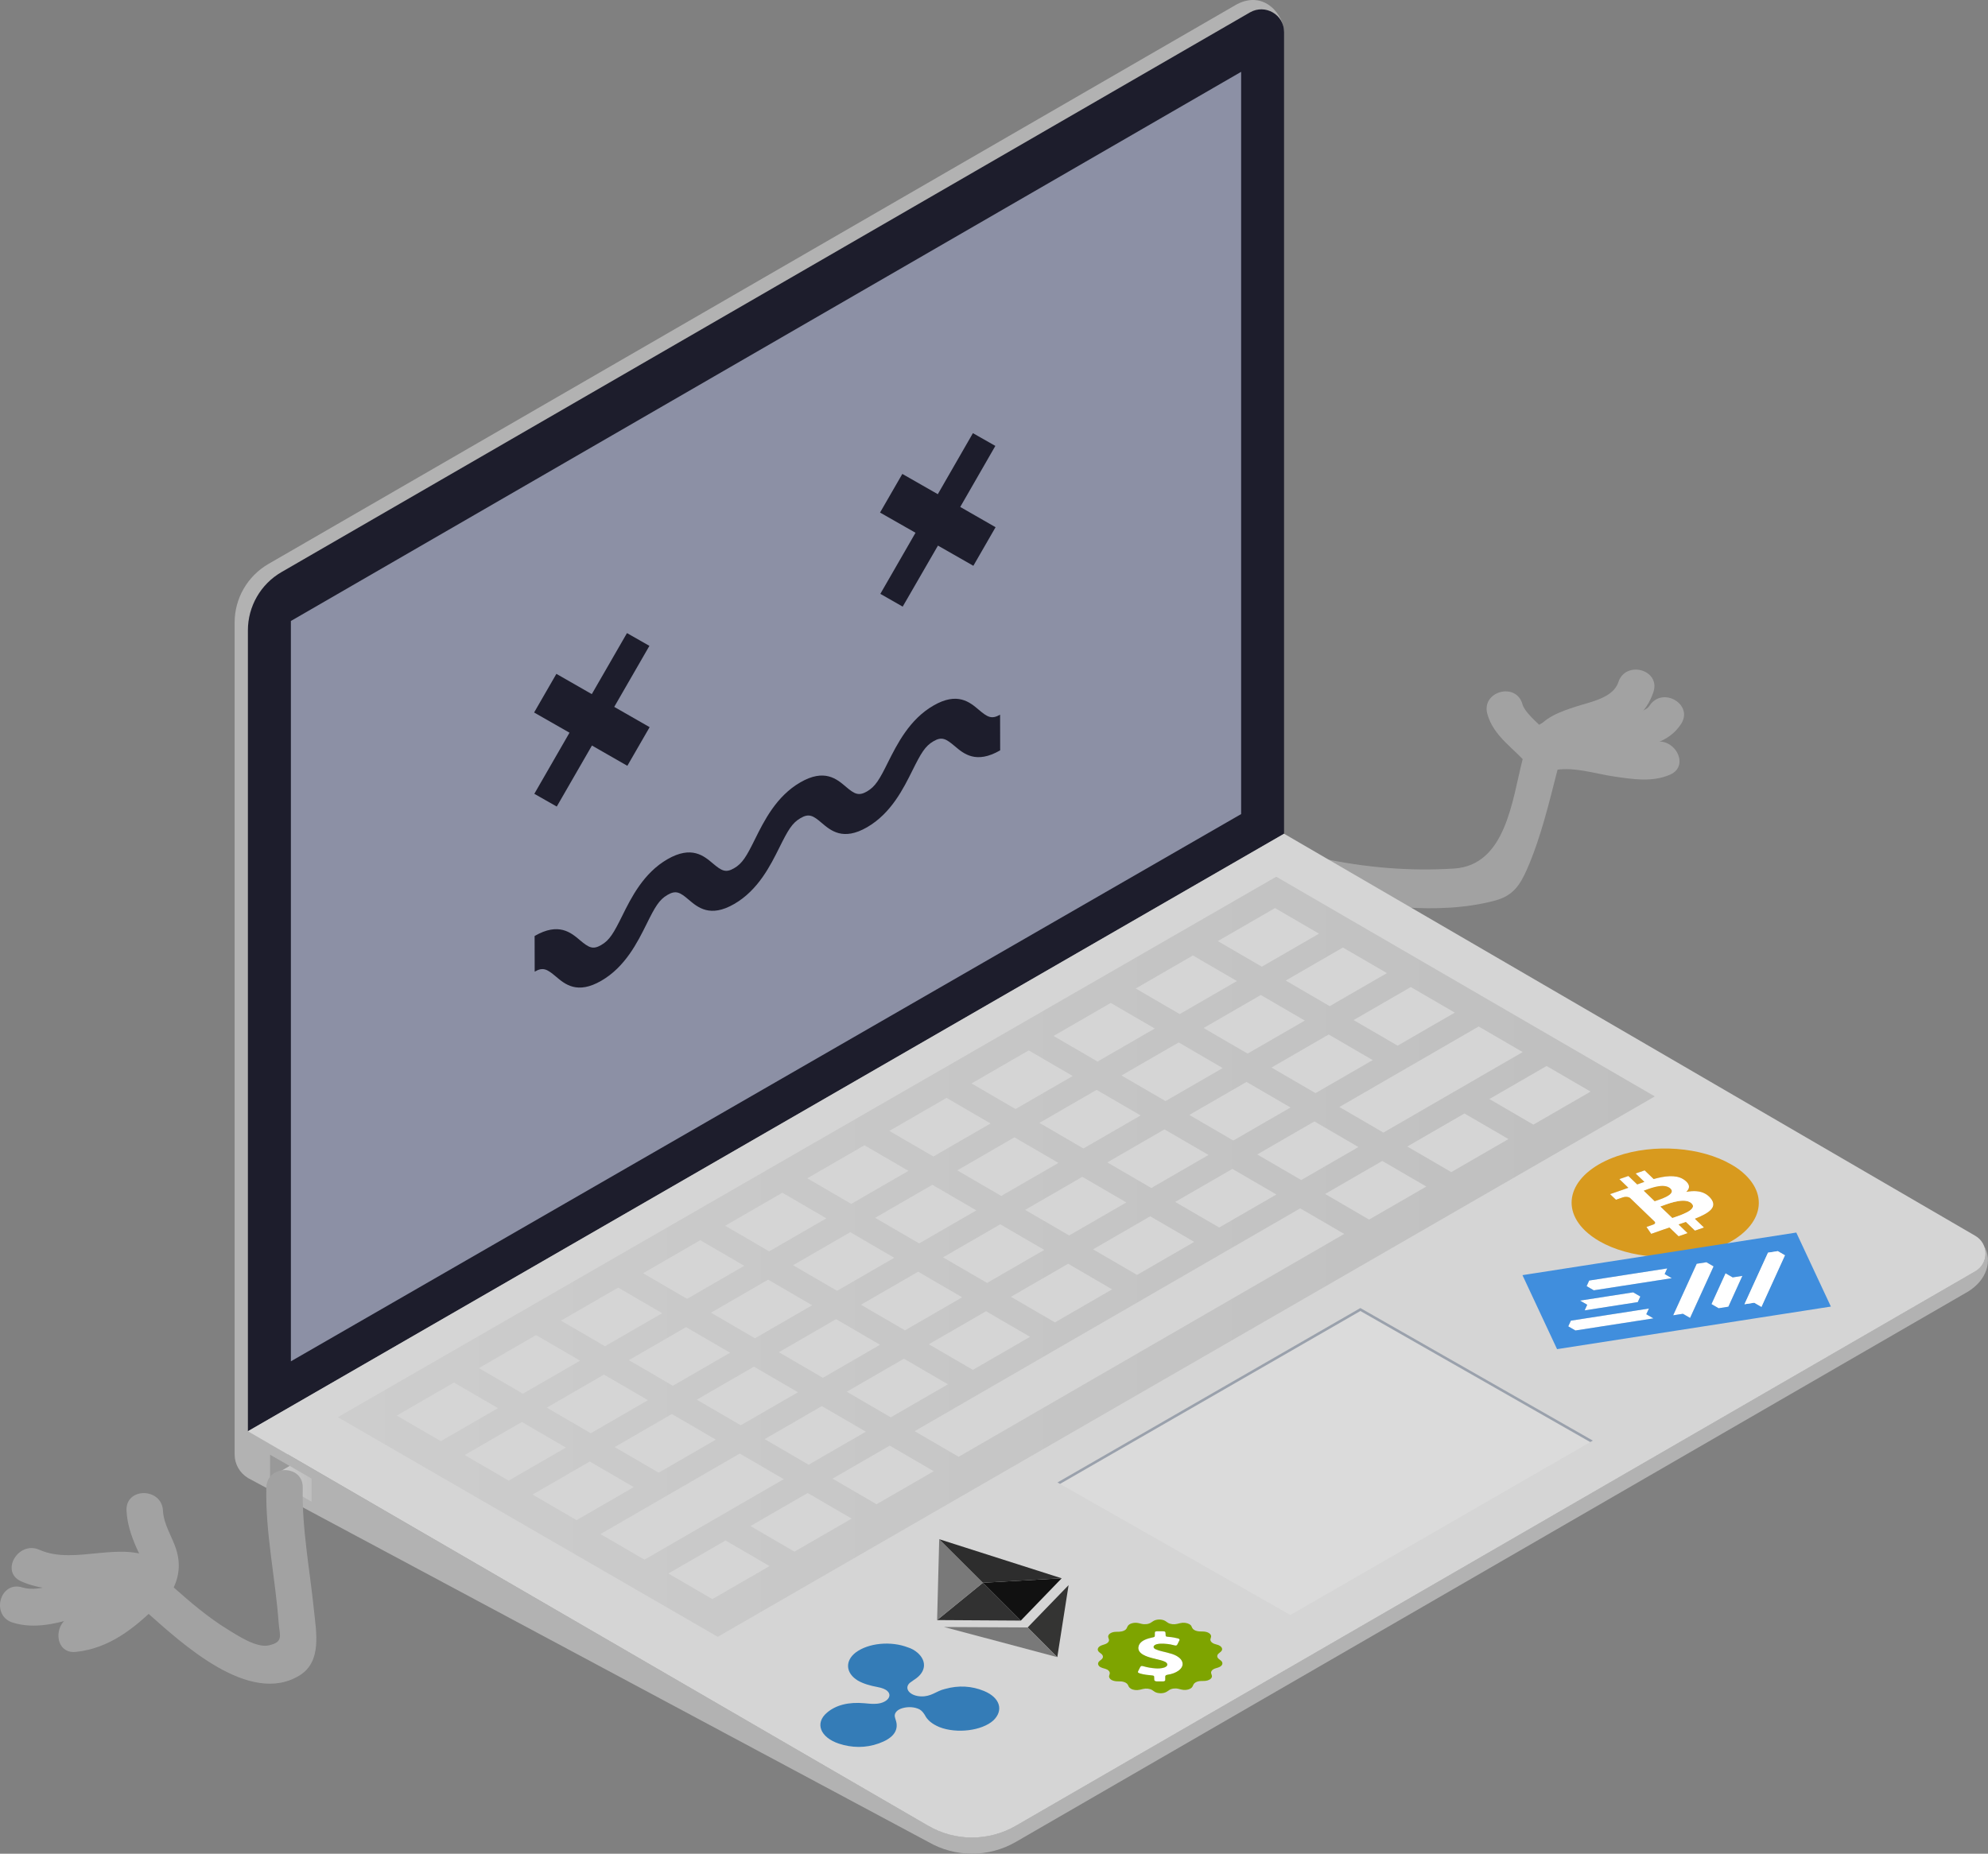 <svg width="297" height="277" viewBox="0 0 297 277" fill="none" xmlns="http://www.w3.org/2000/svg">
<rect x="0" y="0" width="297" height="277" fill="#808080" stroke="none"/>
<path d="M195.911 133.491C204.4 135.31 214.826 136.868 223.358 134.569C226.002 133.861 227.047 132.336 228.124 129.906C230.203 125.166 231.444 119.871 232.728 114.869C233.598 111.47 228.342 110.02 227.482 113.42C225.893 119.653 224.957 129.296 217.22 129.786C210.527 130.211 203.921 129.633 197.37 128.228C193.942 127.509 192.483 132.761 195.911 133.491Z" fill="#A2A2A2"/>
<path d="M232.26 110.609C231.443 109.606 230.431 108.789 229.517 107.896C228.701 107.111 227.678 106.065 227.449 105.237C226.524 101.859 221.268 103.298 222.204 106.686C223.151 110.119 226.307 111.873 228.418 114.466C229.343 115.61 231.302 115.436 232.27 114.466C233.391 113.333 233.195 111.753 232.26 110.609Z" fill="#A2A2A2"/>
<path d="M232.641 112.897C233.838 111.263 240.879 112.047 242.729 111.895C245.939 111.622 249.259 111.077 251.141 108.19C253.067 105.248 248.355 102.513 246.44 105.444C245.167 107.394 238.408 106.61 236.352 106.752C233.141 106.97 229.942 107.394 227.928 110.162C225.872 112.973 230.584 115.697 232.641 112.897Z" fill="#A2A2A2"/>
<path d="M233.946 112.331C234.73 110.751 238.8 110.271 240.4 109.639C243.458 108.43 245.961 106.632 247.017 103.396C248.105 100.051 242.849 98.623 241.771 101.947C241.009 104.3 237.538 104.9 235.503 105.564C233.163 106.327 230.431 107.22 229.245 109.585C227.689 112.701 232.379 115.469 233.946 112.331Z" fill="#A2A2A2"/>
<path d="M231.922 115.164C234.719 114.423 238.365 115.632 241.14 116.035C243.959 116.438 246.799 116.918 249.487 115.763C252.697 114.379 249.922 109.683 246.745 111.056C244.808 111.895 240.607 110.467 238.626 110.162C235.971 109.759 233.13 109.193 230.475 109.901C227.101 110.805 228.538 116.068 231.922 115.164Z" fill="#A2A2A2"/>
<path d="M40.082 84.284L184.757 0.656C188.914 -1.545 191.841 2.28 191.841 4.895V128.99L42.988 217.325L138.658 272.808C142.706 275.161 147.701 275.161 151.76 272.819L295.096 189.965C296.5 189.159 296.936 187.513 296.413 186.184C297.697 188.396 296.827 191.261 294.03 192.994L151.76 275.238C147.701 277.58 142.706 277.58 138.658 275.227L37.035 220.855V220.844C35.805 220.103 35.054 218.774 35.054 217.336V93.012C35.054 89.416 36.97 86.093 40.082 84.284Z" fill="#B2B2B2"/>
<path d="M37.035 94.199V213.871L191.841 124.578V4.808C191.841 2.182 189.012 0.548 186.737 1.855L42.063 85.482C38.95 87.28 37.035 90.604 37.035 94.199Z" fill="#1D1D2C"/>
<path d="M43.456 92.794V203.422L185.421 121.646V10.735L43.456 92.794Z" fill="#8C90A5"/>
<path d="M191.841 124.588L295.107 184.669C297.142 185.857 297.142 188.799 295.096 189.976L151.76 272.829C147.701 275.172 142.706 275.172 138.658 272.819L37.035 213.871L191.841 124.588Z" fill="#D5D5D5"/>
<path d="M50.464 211.768L107.228 244.587L247.223 163.836L190.666 131.006L50.464 211.768Z" fill="url(#paint0_linear)"/>
<path d="M71.544 204.435L78.117 208.259L86.66 203.323L80.087 199.499L71.544 204.435ZM83.809 197.342L90.382 201.166L98.925 196.23L92.352 192.406L83.809 197.342ZM96.073 190.259L102.647 194.084L111.19 189.148L104.616 185.323L96.073 190.259ZM108.338 183.166L114.911 186.99L123.454 182.054L116.881 178.23L108.338 183.166ZM120.603 176.072L127.176 179.897L135.719 174.961L129.146 171.136L120.603 176.072ZM132.868 168.99L139.441 172.814L147.984 167.879L141.411 164.054L132.868 168.99ZM145.144 161.897L151.717 165.721L160.26 160.785L153.687 156.961L145.144 161.897ZM157.398 154.803L163.971 158.628L172.514 153.692L165.94 149.867L157.398 154.803ZM169.673 147.71L176.246 151.534L184.789 146.598L178.216 142.774L169.673 147.71ZM181.938 140.627L188.511 144.452L197.054 139.516L190.481 135.692L181.938 140.627ZM69.422 217.423L75.995 221.248L84.538 216.312L77.965 212.487L69.422 217.423ZM81.686 210.341L88.26 214.165L96.803 209.229L90.23 205.405L81.686 210.341ZM93.951 203.247L100.525 207.072L109.067 202.136L102.494 198.311L93.951 203.247ZM106.216 196.154L112.789 199.978L121.332 195.042L114.759 191.218L106.216 196.154ZM118.481 189.061L125.054 192.885L133.597 187.949L127.024 184.125L118.481 189.061ZM130.746 181.978L137.319 185.803L145.862 180.867L139.289 177.042L130.746 181.978ZM143.011 174.885L149.584 178.709L158.127 173.773L151.554 169.949L143.011 174.885ZM155.286 167.791L161.859 171.616L170.402 166.68L163.829 162.855L155.286 167.791ZM167.54 160.709L174.124 164.533L182.667 159.598L176.094 155.773L167.54 160.709ZM179.816 153.616L186.389 157.44L194.932 152.504L188.359 148.68L179.816 153.616ZM192.081 146.522L198.654 150.347L207.197 145.411L200.624 141.586L192.081 146.522ZM79.564 223.329L86.138 227.153L94.68 222.217L88.107 218.393L79.564 223.329ZM91.829 216.235L98.402 220.06L106.945 215.124L100.372 211.299L91.829 216.235ZM104.094 209.153L110.667 212.977L119.21 208.041L112.637 204.217L104.094 209.153ZM116.359 202.06L122.932 205.884L131.475 200.948L124.902 197.124L116.359 202.06ZM128.624 194.966L135.197 198.791L143.74 193.855L137.167 190.03L128.624 194.966ZM140.888 187.884L147.462 191.708L156.005 186.772L149.431 182.948L140.888 187.884ZM153.153 180.79L159.726 184.615L168.269 179.679L161.696 175.854L153.153 180.79ZM165.429 173.697L172.002 177.522L180.545 172.586L173.972 168.761L165.429 173.697ZM177.683 166.604L184.256 170.428L192.799 165.492L186.226 161.668L177.683 166.604ZM189.959 159.521L196.532 163.346L205.075 158.41L198.502 154.585L189.959 159.521ZM202.223 152.428L208.797 156.252L217.34 151.316L210.766 147.492L202.223 152.428ZM89.707 229.234L96.28 233.059L117.088 221.03L110.515 217.205L89.707 229.234ZM114.237 215.048L120.81 218.872L129.353 213.936L122.78 210.112L114.237 215.048ZM126.502 207.965L133.075 211.79L141.618 206.854L135.044 203.029L126.502 207.965ZM138.766 200.872L145.34 204.696L153.882 199.76L147.309 195.936L138.766 200.872ZM151.031 193.779L157.604 197.603L166.147 192.667L159.574 188.843L151.031 193.779ZM163.296 186.685L169.869 190.51L178.412 185.574L171.839 181.749L163.296 186.685ZM175.572 179.603L182.145 183.427L190.688 178.491L184.115 174.667L175.572 179.603ZM187.826 172.509L194.399 176.334L202.942 171.398L196.369 167.573L187.826 172.509ZM200.101 165.416L206.674 169.241L227.482 157.211L220.909 153.387L200.101 165.416ZM99.85 235.129L106.423 238.954L114.966 234.018L108.393 230.193L99.85 235.129ZM112.115 228.036L118.688 231.86L127.231 226.924L120.658 223.1L112.115 228.036ZM124.379 220.953L130.953 224.778L139.495 219.842L132.922 216.017L124.379 220.953ZM136.644 213.86L143.217 217.685L200.82 184.386L194.246 180.562L136.644 213.86ZM197.968 178.415L204.541 182.24L213.084 177.304L206.511 173.479L197.968 178.415ZM210.244 171.322L216.817 175.146L225.36 170.21L218.787 166.386L210.244 171.322ZM222.509 164.228L229.082 168.053L237.625 163.117L231.052 159.292L222.509 164.228ZM59.279 211.528L65.852 215.353L74.395 210.417L67.822 206.592L59.279 211.528Z" fill="#D5D5D5"/>
<path d="M203.236 195.457L237.962 215.266L192.777 241.329L157.985 221.52L203.236 195.457Z" fill="#DBDBDB"/>
<path d="M46.546 220.942V224.396L40.321 220.779V217.336L46.546 220.942Z" fill="url(#paint1_linear)"/>
<path d="M40.321 220.779L43.282 219.046L40.321 217.336V220.779Z" fill="#999999"/>
<path opacity="0.5" d="M203.236 195.903L158.366 221.738L157.985 221.52L203.236 195.457L237.962 215.266L237.57 215.484L203.236 195.903Z" fill="#5A697E"/>
<path d="M93.668 94.603L97.02 96.51L91.764 105.629L97.053 108.659L93.723 114.434L88.434 111.404L83.177 120.524L79.826 118.618L85.082 109.487L79.793 106.468L83.123 100.694L88.412 103.723L93.668 94.603Z" fill="#1D1D2C"/>
<path d="M145.35 64.726L148.702 66.632L143.457 75.752L148.735 78.781L145.416 84.546L140.127 81.527L134.859 90.647L131.519 88.74L136.775 79.61L131.475 76.591L134.805 70.817L140.105 73.846L145.35 64.726Z" fill="#1D1D2C"/>
<path d="M39.788 222.305C39.647 229.115 41.127 235.696 41.627 242.452C41.769 244.402 42.444 245.361 40.126 245.873C38.297 246.276 35.37 244.315 34.02 243.487C31.071 241.678 28.394 239.379 25.815 237.091C23.203 234.781 19.34 238.616 21.962 240.948C27.088 245.481 37.263 255.004 44.783 250.34C48.124 248.259 47.232 243.857 46.895 240.545C46.274 234.443 45.099 228.472 45.23 222.316C45.306 218.796 39.864 218.796 39.788 222.305Z" fill="#A2A2A2"/>
<path d="M25.695 237.701C26.783 235.729 27.001 233.658 26.315 231.501C25.695 229.572 24.454 227.807 24.346 225.737C24.172 222.25 18.719 222.228 18.904 225.737C19.002 227.698 19.568 229.387 20.341 231.174C20.863 232.373 21.701 233.68 21.005 234.944C19.307 238.028 24.008 240.774 25.695 237.701Z" fill="#A2A2A2"/>
<path d="M23.649 233.309C18.447 229.877 11.308 233.996 5.899 231.588C2.732 230.171 -0.043 234.868 3.157 236.295C6.019 237.57 9.088 237.592 12.179 237.548C14.573 237.515 18.784 236.622 20.907 238.017C23.834 239.945 26.566 235.227 23.649 233.309Z" fill="#A2A2A2"/>
<path d="M20.896 232.264C18.099 233.048 15.411 234.269 12.668 235.195C10.165 236.045 6.019 238.049 3.342 237.21C-0.01 236.154 -1.436 241.416 1.895 242.462C8.283 244.478 16.358 239.204 22.343 237.516C25.706 236.568 24.28 231.305 20.896 232.264Z" fill="#A2A2A2"/>
<path d="M19.699 236.012C17.424 238.267 14.693 241.035 11.33 241.394C7.88 241.754 7.847 247.213 11.33 246.842C16.325 246.319 20.09 243.312 23.551 239.869C26.032 237.385 22.18 233.538 19.699 236.012Z" fill="#A2A2A2"/>
<path d="M139.452 105.433C143.043 103.352 144.882 104.921 146.232 106.065C147.538 107.177 148.147 107.514 149.41 106.795L149.421 112.123C145.818 114.205 143.979 112.636 142.63 111.491C141.324 110.391 140.714 110.031 139.463 110.761C138.2 111.491 137.602 112.537 136.307 115.142C134.968 117.833 133.14 121.527 129.549 123.608C125.957 125.689 124.118 124.12 122.769 122.976C121.474 121.865 120.853 121.516 119.602 122.246C118.34 122.976 117.741 124.022 116.446 126.626C115.107 129.317 113.279 133.011 109.688 135.081C106.096 137.163 104.246 135.594 102.897 134.449C101.602 133.338 100.982 132.989 99.73 133.719C98.479 134.439 97.869 135.496 96.585 138.1C95.246 140.791 93.418 144.485 89.827 146.555C86.236 148.636 84.396 147.067 83.047 145.923C81.741 144.823 81.132 144.463 79.88 145.193L79.869 139.865C83.46 137.784 85.3 139.353 86.649 140.497C87.955 141.597 88.564 141.946 89.816 141.216C91.067 140.497 91.677 139.44 92.961 136.847C94.3 134.144 96.128 130.462 99.719 128.391C103.31 126.321 105.15 127.879 106.499 129.023C107.805 130.124 108.414 130.472 109.666 129.742C110.918 129.023 111.527 127.966 112.811 125.362C114.15 122.671 115.978 118.977 119.569 116.907C123.161 114.826 125 116.395 126.349 117.539C127.644 118.65 128.265 118.988 129.516 118.269C130.778 117.539 131.388 116.493 132.672 113.889C134.032 111.197 135.861 107.504 139.452 105.433Z" fill="#1D1D2C"/>
<path d="M136.405 246.494C138.298 247.595 138.657 249.447 136.916 250.765C136.601 251.005 136.231 251.223 135.915 251.474C135.012 252.302 135.904 253.424 137.591 253.489C138.277 253.522 138.908 253.337 139.441 253.086C139.974 252.846 140.497 252.53 141.182 252.378C143.239 251.8 145.198 251.942 146.983 252.672C149.508 253.707 149.921 255.658 148.387 257.096C146.689 258.621 142.945 259.09 140.366 258.087C139.256 257.63 138.527 257.02 138.157 256.257C137.95 255.952 137.787 255.679 137.373 255.429C136.633 255.058 135.686 255.004 134.838 255.244C134.043 255.462 133.619 255.952 133.673 256.464C133.728 256.802 133.88 257.139 133.934 257.466C134.141 258.807 133.238 259.82 131.29 260.517C129.331 261.226 127.274 261.193 125.326 260.55C122.529 259.613 121.702 257.477 123.552 255.919C124.88 254.786 126.774 254.296 129.146 254.514C129.625 254.546 130.202 254.633 130.68 254.601C132.367 254.601 133.423 253.5 132.585 252.705C132.269 252.4 131.747 252.214 131.105 252.095C129.995 251.888 128.994 251.604 128.156 251.125C126.316 250.003 126.219 248.172 127.851 246.919C129.755 245.513 133.086 245.176 135.665 246.178C135.817 246.222 136.144 246.342 136.405 246.494Z" fill="#347CB7"/>
<path d="M252.719 179.832C253.742 180.812 250.75 181.695 249.835 182.022L248.04 180.289C248.9 179.995 251.305 178.971 252.491 179.646C252.567 179.701 252.654 179.755 252.719 179.832Z" fill="#D89A1E"/>
<path d="M253.22 183.896L251.881 182.61C251.533 182.73 251.163 182.85 250.793 182.981L252.143 184.277L250.793 184.746L249.433 183.438C249.117 183.547 248.791 183.656 248.464 183.765L246.701 184.386L245.994 183.351L246.984 183.002C247.365 182.872 247.3 182.675 247.224 182.566C245.798 181.194 244.895 180.333 243.545 179.025C243.534 179.014 243.513 179.003 243.502 178.993C243.273 178.862 242.925 178.775 242.413 178.949L241.434 179.287L240.552 178.448L242.424 177.794C242.707 177.696 242.99 177.598 243.284 177.489L241.945 176.192L243.295 175.724L244.612 176.988C244.971 176.857 245.33 176.726 245.678 176.606L244.372 175.353L245.722 174.885L247.071 176.181C248.747 175.702 250.325 175.517 251.435 176.17C251.544 176.225 251.642 176.301 251.729 176.367C252.556 177.009 252.491 177.587 251.947 178.099C253.035 177.903 254.025 177.936 254.809 178.393C255.092 178.557 255.342 178.775 255.582 179.047C256.67 180.355 255.429 181.248 253.231 182.12L254.591 183.427L253.22 183.896ZM249.835 182.011C250.75 181.695 253.742 180.801 252.719 179.821C252.643 179.755 252.567 179.69 252.48 179.646C251.294 178.96 248.889 179.984 248.029 180.289L249.835 182.011ZM247.213 179.494C247.974 179.232 250.478 178.491 249.563 177.609C249.487 177.543 249.411 177.478 249.335 177.434C248.279 176.824 246.288 177.685 245.591 177.925L247.213 179.494Z" fill="white"/>
<path d="M249.553 177.609C250.478 178.491 247.964 179.232 247.202 179.494L245.569 177.925C246.277 177.674 248.257 176.813 249.313 177.434C249.4 177.478 249.476 177.532 249.553 177.609Z" fill="#D89A1E"/>
<path d="M260.74 175.549C264.734 179.385 262.623 184.364 256.017 186.674C250.412 188.636 243.382 188.036 238.931 185.465C238.137 185.007 237.429 184.484 236.82 183.907C232.815 180.071 234.926 175.092 241.532 172.782C247.137 170.82 254.178 171.42 258.618 173.991C259.423 174.438 260.131 174.961 260.74 175.549ZM253.22 183.896L254.569 183.427L253.209 182.12C255.407 181.248 256.648 180.365 255.56 179.047C255.331 178.775 255.07 178.557 254.787 178.393C253.993 177.936 253.013 177.903 251.925 178.099C252.469 177.587 252.534 177.009 251.707 176.367C251.609 176.29 251.511 176.225 251.413 176.17C250.303 175.528 248.725 175.713 247.049 176.181L245.7 174.885L244.351 175.353L245.657 176.606C245.308 176.726 244.949 176.857 244.59 176.988L243.273 175.724L241.924 176.192L243.262 177.489C242.968 177.598 242.696 177.696 242.403 177.794L240.531 178.437L241.412 179.276L242.392 178.938C242.903 178.764 243.262 178.851 243.48 178.982C243.491 178.993 243.513 179.003 243.524 179.014C244.884 180.322 245.776 181.183 247.202 182.556C247.278 182.664 247.343 182.861 246.962 182.991L245.972 183.34L246.679 184.375L248.442 183.754C248.769 183.634 249.095 183.536 249.411 183.427L250.771 184.735L252.121 184.266L250.771 182.97C251.141 182.839 251.501 182.719 251.86 182.599L253.22 183.896Z" fill="#D89A1E"/>
<path d="M176.132 244.907C176.229 244.961 176.251 245.038 176.208 245.125C176.11 245.332 176.012 245.539 175.903 245.735C175.805 245.92 175.685 245.953 175.381 245.866C174.739 245.692 174.075 245.615 173.378 245.637C173.204 245.637 173.03 245.659 172.856 245.702C172.301 245.844 172.17 246.193 172.584 246.432C172.616 246.443 172.638 246.465 172.682 246.476C172.943 246.596 173.248 246.683 173.552 246.759C174.075 246.89 174.619 247.01 175.13 247.173C175.392 247.261 175.62 247.359 175.816 247.478C176.839 248.067 177.002 249.004 176.044 249.679C175.642 249.974 175.098 250.17 174.477 250.268C174.205 250.311 174.086 250.388 174.086 250.562C174.096 250.726 174.096 250.889 174.086 251.041C174.096 251.194 173.966 251.27 173.716 251.27C173.422 251.281 173.117 251.281 172.823 251.27C172.703 251.27 172.606 251.249 172.54 251.205C172.464 251.161 172.431 251.107 172.431 251.031C172.421 250.911 172.421 250.791 172.421 250.682C172.421 250.54 172.41 250.475 172.344 250.431C172.29 250.399 172.181 250.388 171.974 250.366C171.419 250.322 170.875 250.246 170.364 250.104C170.233 250.072 170.146 250.039 170.081 249.995C169.961 249.93 169.972 249.854 170.048 249.69C170.135 249.505 170.211 249.331 170.32 249.156C170.429 248.949 170.527 248.928 170.864 249.015C171.419 249.178 172.007 249.276 172.627 249.32C173.03 249.342 173.422 249.32 173.792 249.233C174.445 249.069 174.575 248.644 174.086 248.361C174.064 248.35 174.031 248.328 173.999 248.317C173.803 248.23 173.574 248.154 173.335 248.089C172.736 247.936 172.094 247.816 171.517 247.609C171.234 247.511 170.995 247.402 170.777 247.282C170.288 246.999 170.015 246.639 170.059 246.182C170.135 245.441 170.853 244.983 172.029 244.733C172.518 244.624 172.508 244.635 172.518 244.34C172.508 244.242 172.508 244.144 172.518 244.046C172.529 243.828 172.584 243.785 172.965 243.774H173.313C173.716 243.774 173.922 243.774 174.02 243.828C174.118 243.883 174.129 244.003 174.129 244.242C174.129 244.417 174.129 244.504 174.216 244.547C174.292 244.591 174.434 244.602 174.706 244.624C175.141 244.656 175.555 244.744 175.968 244.842C176.034 244.863 176.088 244.885 176.132 244.907Z" fill="white"/>
<path d="M179.908 251.183L179.418 251.194C178.896 251.205 178.439 251.423 178.297 251.728L178.167 252C177.971 252.414 177.198 252.643 176.502 252.469L176.055 252.36C175.566 252.24 175 252.316 174.662 252.556L174.336 252.774C173.868 253.09 173.03 253.101 172.529 252.818C172.518 252.807 172.497 252.796 172.486 252.785L172.159 252.567C172.148 252.556 172.127 252.545 172.116 252.534C171.757 252.327 171.223 252.262 170.755 252.382L170.309 252.491C169.83 252.611 169.286 252.545 168.949 252.338C168.807 252.251 168.699 252.153 168.633 252.033L168.503 251.761C168.437 251.641 168.329 251.532 168.187 251.456C167.969 251.336 167.676 251.249 167.36 251.249L166.881 251.238C166.555 251.227 166.272 251.15 166.054 251.031C165.782 250.867 165.641 250.638 165.706 250.399L165.782 250.126C165.847 249.887 165.706 249.658 165.434 249.494C165.347 249.451 165.249 249.407 165.14 249.374L164.705 249.244C164.596 249.211 164.498 249.167 164.411 249.124C163.997 248.884 163.921 248.492 164.269 248.198L164.552 247.969C164.857 247.718 164.846 247.391 164.531 247.13L164.237 246.901C163.801 246.552 163.986 246.062 164.628 245.844L165.053 245.702C165.521 245.55 165.76 245.245 165.662 244.951L165.575 244.678C165.445 244.253 165.978 243.85 166.718 243.839L167.208 243.828C167.741 243.807 168.198 243.599 168.329 243.294L168.459 243.022C168.655 242.608 169.428 242.379 170.113 242.543L170.56 242.652C171.049 242.771 171.615 242.695 171.963 242.455L172.279 242.248C172.758 241.932 173.585 241.922 174.086 242.216C174.096 242.227 174.118 242.237 174.129 242.248L174.456 242.466C174.466 242.477 174.488 242.488 174.499 242.499C174.858 242.706 175.391 242.771 175.87 242.652L176.317 242.543C176.806 242.423 177.339 242.499 177.688 242.695C177.829 242.771 177.938 242.88 177.992 243L178.123 243.273C178.188 243.392 178.297 243.501 178.439 243.578C178.656 243.698 178.939 243.774 179.266 243.785L179.755 243.796C180.082 243.807 180.365 243.883 180.572 244.003C180.844 244.155 180.985 244.384 180.92 244.624L180.844 244.907C180.778 245.136 180.92 245.376 181.203 245.539C181.29 245.583 181.377 245.626 181.486 245.659L181.921 245.79C182.03 245.822 182.128 245.866 182.215 245.92C182.628 246.16 182.716 246.552 182.356 246.836L182.084 247.064C181.769 247.315 181.78 247.653 182.095 247.903L182.389 248.132C182.824 248.481 182.639 248.971 181.986 249.178L181.562 249.309C181.094 249.462 180.855 249.767 180.953 250.072L181.04 250.344C181.181 250.758 180.659 251.161 179.908 251.183ZM173.716 251.249C173.966 251.249 174.096 251.172 174.086 251.02C174.096 250.867 174.096 250.704 174.086 250.54C174.075 250.377 174.194 250.29 174.477 250.246C175.098 250.148 175.631 249.952 176.044 249.658C177.002 248.982 176.839 248.056 175.816 247.457C175.62 247.348 175.391 247.239 175.13 247.152C174.619 246.988 174.086 246.868 173.552 246.738C173.237 246.661 172.943 246.574 172.682 246.454C172.649 246.443 172.616 246.422 172.584 246.411C172.17 246.171 172.301 245.822 172.856 245.681C173.03 245.637 173.204 245.615 173.378 245.615C174.075 245.593 174.739 245.67 175.381 245.844C175.696 245.931 175.805 245.909 175.903 245.713C176.012 245.517 176.099 245.31 176.208 245.103C176.251 245.005 176.219 244.94 176.132 244.885C176.088 244.863 176.034 244.842 175.979 244.82C175.566 244.722 175.152 244.635 174.717 244.602C174.445 244.58 174.303 244.558 174.227 244.526C174.14 244.482 174.151 244.395 174.14 244.221C174.14 243.992 174.129 243.872 174.031 243.807C173.933 243.752 173.726 243.752 173.324 243.752H172.976C172.595 243.752 172.529 243.796 172.529 244.024C172.518 244.123 172.518 244.221 172.529 244.319C172.518 244.613 172.529 244.602 172.04 244.711C170.864 244.961 170.157 245.419 170.07 246.16C170.026 246.618 170.298 246.977 170.788 247.261C170.995 247.38 171.245 247.489 171.528 247.587C172.105 247.784 172.747 247.903 173.346 248.067C173.585 248.132 173.813 248.198 174.009 248.296C174.042 248.307 174.064 248.328 174.096 248.339C174.586 248.623 174.466 249.048 173.803 249.211C173.433 249.309 173.03 249.331 172.638 249.298C172.018 249.255 171.43 249.156 170.875 248.993C170.538 248.895 170.451 248.917 170.331 249.135C170.233 249.309 170.157 249.483 170.059 249.669C169.983 249.832 169.983 249.908 170.092 249.974C170.157 250.006 170.244 250.039 170.375 250.083C170.886 250.224 171.43 250.301 171.985 250.344C172.181 250.366 172.29 250.377 172.355 250.41C172.421 250.453 172.431 250.518 172.431 250.66C172.431 250.769 172.431 250.889 172.442 251.009C172.442 251.085 172.486 251.15 172.551 251.183C172.616 251.216 172.703 251.238 172.834 251.249C173.117 251.259 173.422 251.259 173.716 251.249Z" fill="#7EA400"/>
<path d="M249.085 189.529L248.704 190.379L249.77 191L238.115 192.809L237.037 192.188L237.418 191.349L249.085 189.529Z" fill="white"/>
<path d="M260.305 190.652L258.204 195.261L256.757 195.489L255.679 194.868L257.78 190.27L258.857 190.88L260.305 190.652Z" fill="white"/>
<path d="M245.058 193.735L244.677 194.574L236.744 195.816L237.124 194.966L236.058 194.345L243.991 193.114L245.058 193.735Z" fill="white"/>
<path d="M255.995 189.235L252.491 196.938L251.424 196.317L249.955 196.546L253.481 188.843L254.929 188.625L255.995 189.235Z" fill="white"/>
<path d="M246.342 195.533L245.95 196.383L247.017 197.004L235.361 198.813L234.284 198.202L234.676 197.353L246.342 195.533Z" fill="white"/>
<path d="M268.358 184.179L273.527 195.239L232.619 201.602L227.45 190.543L268.358 184.179ZM251.424 196.317L252.491 196.939L256.006 189.235L254.939 188.614L253.481 188.843L249.966 196.546L251.424 196.317ZM260.62 194.89L262.078 194.661L263.145 195.282L266.66 187.579L265.594 186.958L264.135 187.187L260.62 194.89ZM235.361 198.813L247.017 197.004L245.95 196.383L246.342 195.533L234.687 197.342L234.295 198.192L235.361 198.813ZM237.037 192.188L238.104 192.809L249.759 191L248.693 190.379L249.074 189.54L237.418 191.349L237.037 192.188ZM237.124 194.966L236.744 195.805L244.677 194.574L245.058 193.735L243.991 193.114L236.058 194.345L237.124 194.966ZM256.757 195.489L258.215 195.26L260.305 190.651L258.857 190.88L257.791 190.259L255.69 194.868L256.757 195.489Z" fill="#408EDD"/>
<path d="M266.66 187.579L263.156 195.282L262.079 194.661L260.62 194.89L264.135 187.186L265.594 186.958L266.66 187.579Z" fill="white"/>
<path d="M159.643 236.867L157.956 247.622L153.527 243.187L159.643 236.867Z" fill="#343433"/>
<path d="M146.845 236.508L152.504 242.163L140 242.087L146.845 236.508Z" fill="#313131"/>
<path d="M158.609 235.843L152.504 242.163L146.845 236.508L158.609 235.843Z" fill="#111111"/>
<path d="M140.316 230.003L146.845 236.508L140 242.087L152.504 242.163L140 242.087L140.316 230.003Z" fill="#797979"/>
<path d="M153.527 243.187L157.956 247.622L141.034 243.122L153.527 243.187Z" fill="#797979"/>
<path d="M158.609 235.843L146.845 236.508L140.316 230.003L158.609 235.843Z" fill="#2D2D2D"/>
<defs>
<linearGradient id="paint0_linear" x1="247.223" y1="187.798" x2="50.467" y2="187.798" gradientUnits="userSpaceOnUse">
<stop stop-color="#BFBFBF"/>
<stop offset="1" stop-color="#CDCDCD"/>
</linearGradient>
<linearGradient id="paint1_linear" x1="46.551" y1="220.863" x2="40.325" y2="220.863" gradientUnits="userSpaceOnUse">
<stop stop-color="#BFBFBF"/>
<stop offset="1" stop-color="#CDCDCD"/>
</linearGradient>
</defs>
</svg>
